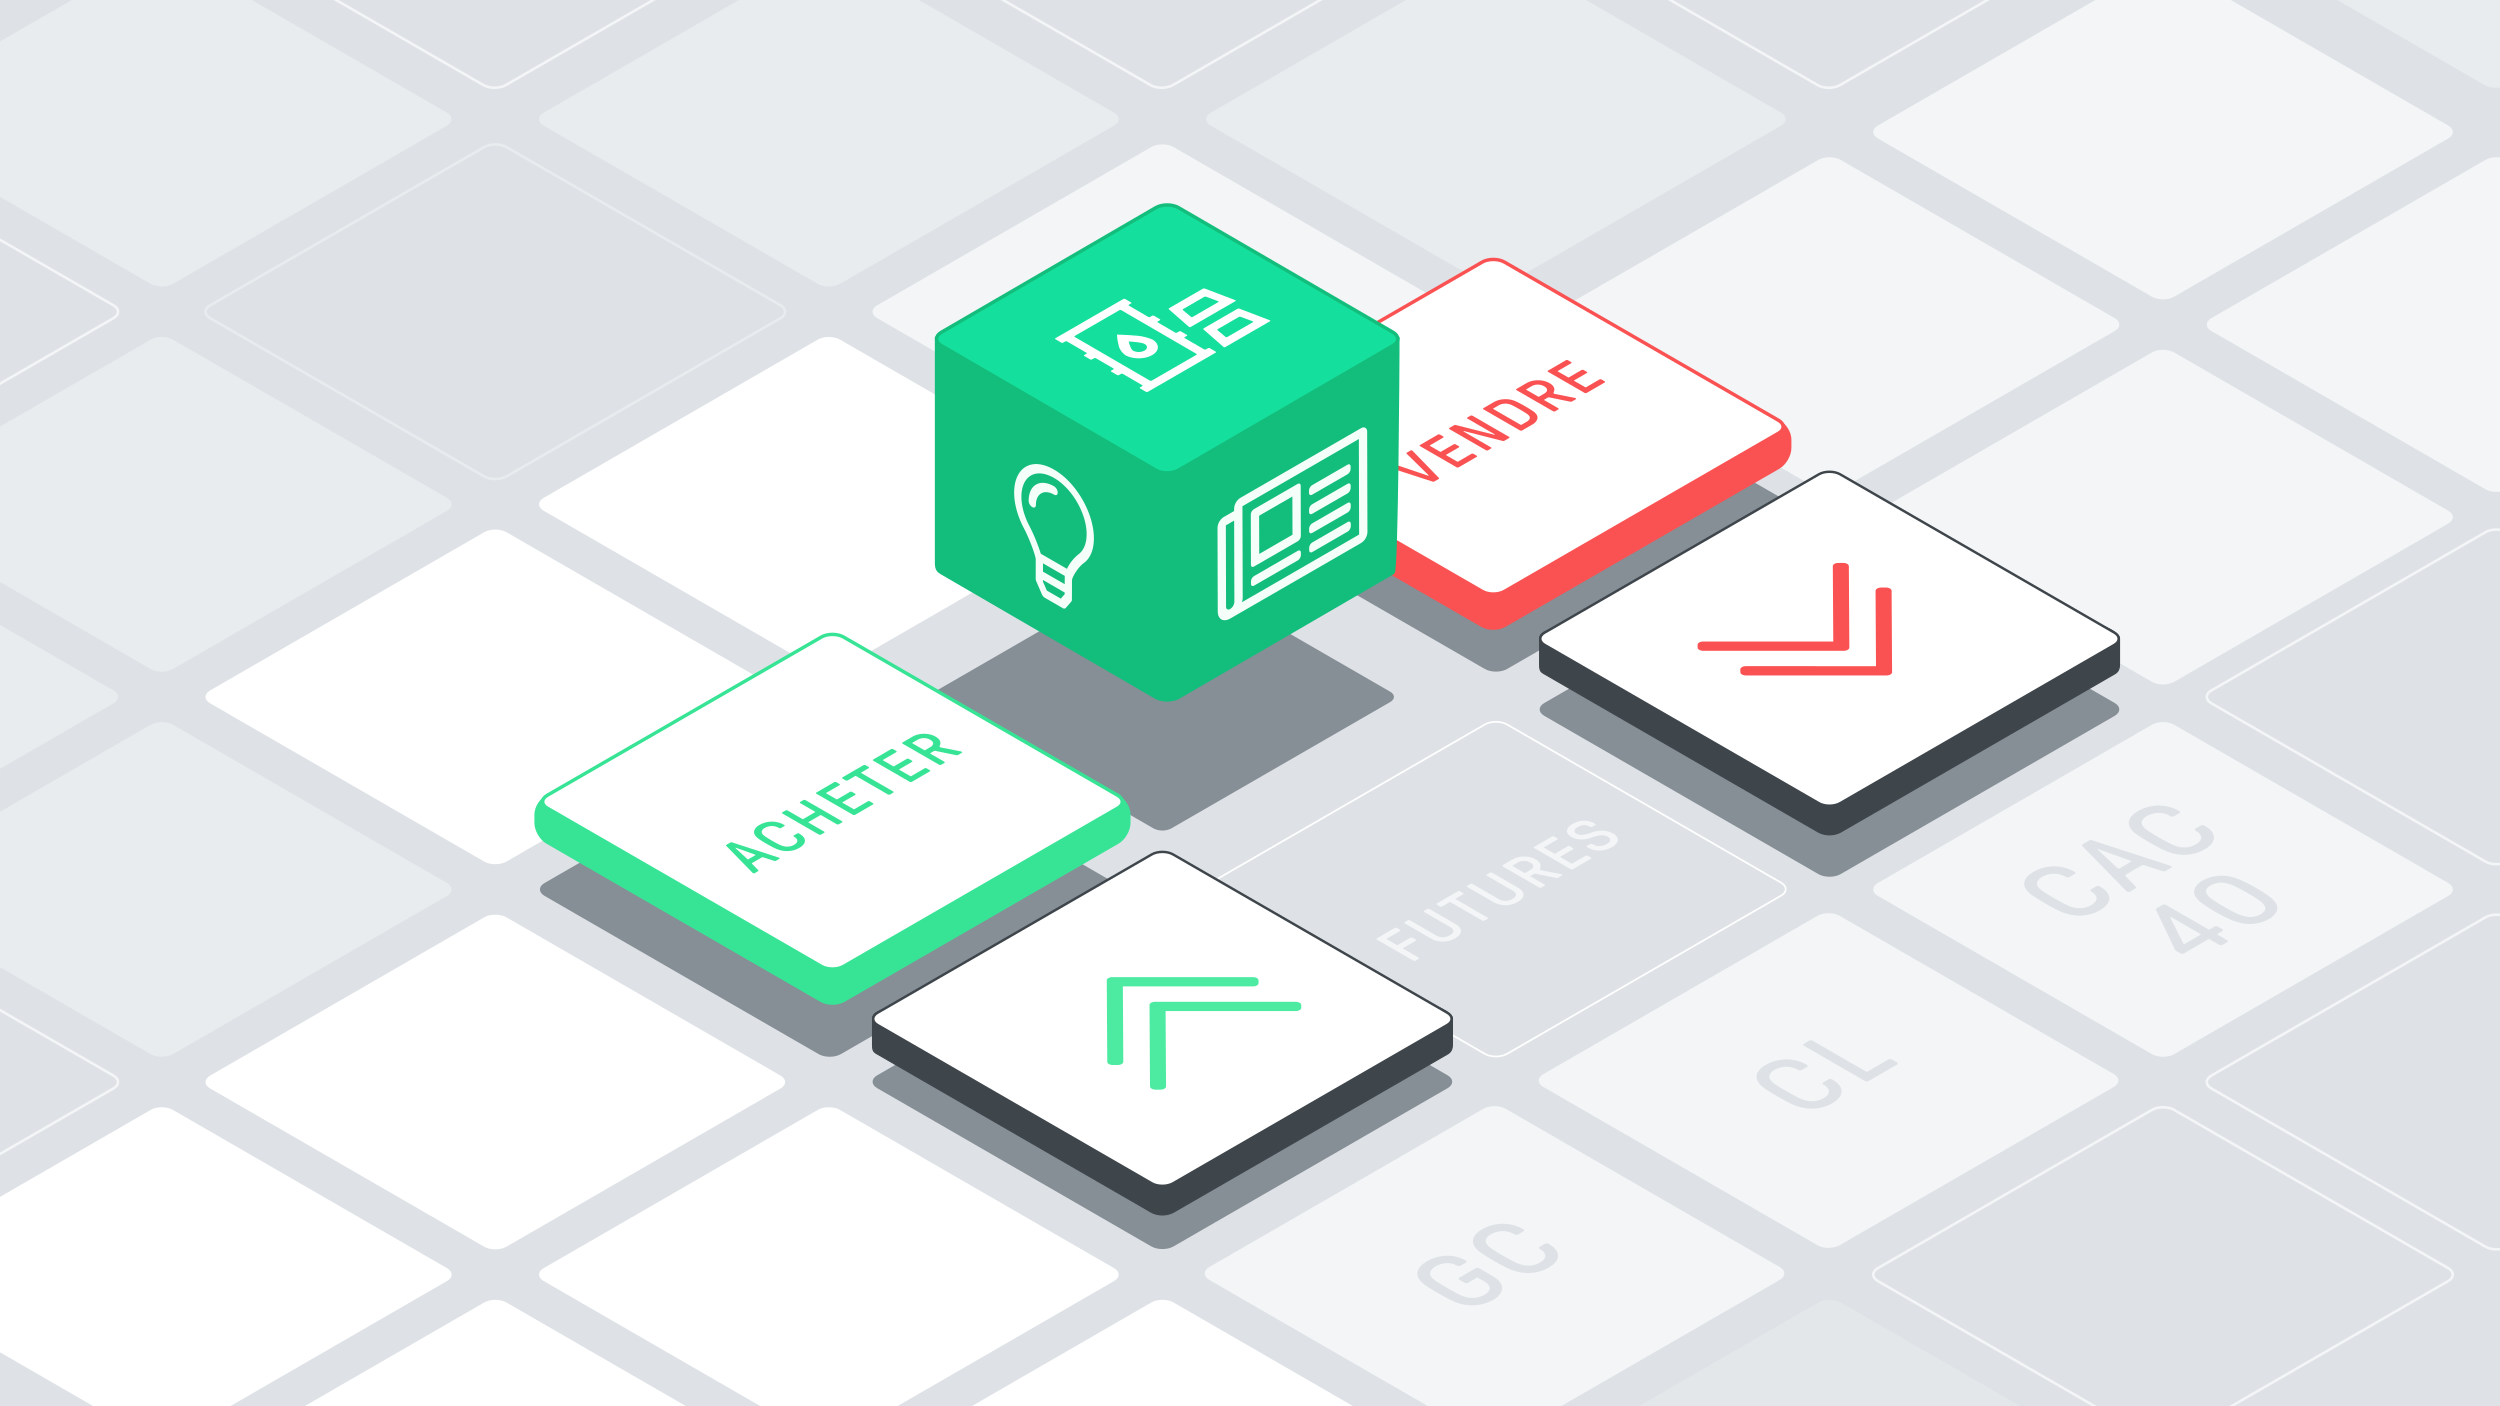 <?xml version="1.0" encoding="UTF-8"?> <svg xmlns="http://www.w3.org/2000/svg" xmlns:xlink="http://www.w3.org/1999/xlink" xmlns:v="https://vecta.io/nano" viewBox="0 0 1920 1080"><style><![CDATA[.J{isolation:isolate}.N{stroke-miterlimit:10}.O{fill:none}.P{fill:#fff}.Q{stroke-width:1.97}.R{stroke:#f4f5f7}.S{fill:#f4f5f7}.T{stroke-width:2.658}.U{fill:#e9ecef}.V{fill:#fa5252}.W{stroke-width:1.891}]]></style><path d="M-229.695-438.924h2659.428v1809.832H-229.695z" fill="#dee2e6"></path><path d="M1908.286,65.374c4.693,2.709,12.372,2.709,17.065,0L2135.875-56.172c4.693-2.71,4.693-7.143,0-9.853L1925.351-187.571c-4.693-2.709-12.372-2.709-17.065,0L1697.762-66.025c-4.693,2.71-4.693,7.143,0,9.853Z" class="U"></path><path d="M1395.965,65.374c4.693,2.709,12.372,2.709,17.065,0L1623.554-56.172c4.693-2.71,4.693-7.143,0-9.853L1413.03-187.571c-4.693-2.709-12.372-2.709-17.065,0L1185.441-66.025c-4.693,2.71-4.693,7.143,0,9.853Z" class="N O Q R"></path><path d="M371.872 957.464c4.693 2.709 12.372 2.709 17.064 0l210.525-121.546c4.692-2.709 4.692-7.143 0-9.852L388.936 704.52c-4.692-2.71-12.371-2.71-17.064 0L161.348 826.066c-4.693 2.709-4.693 7.143 0 9.852zm256.16 147.895c4.693 2.709 12.372 2.709 17.065 0l210.524-121.546c4.693-2.71 4.693-7.143 0-9.853L645.1 852.414c-4.693-2.709-12.372-2.709-17.065 0L417.508 973.96c-4.693 2.71-4.693 7.143 0 9.853z" class="P"></path><path d="M1908.835 375.739c4.693 2.71 12.372 2.71 17.065 0l210.524-121.546c4.693-2.709 4.693-7.143 0-9.852L1925.9 122.8c-4.693-2.71-12.372-2.71-17.065 0l-210.524 121.541c-4.693 2.709-4.693 7.143 0 9.852zm-256.16 147.895c4.693 2.709 12.372 2.709 17.064 0l210.525-121.546c4.692-2.71 4.692-7.143 0-9.853l-210.525-121.546c-4.692-2.709-12.371-2.709-17.064 0l-210.524 121.546c-4.693 2.71-4.693 7.143 0 9.853zm0-295.789c4.693 2.709 12.372 2.709 17.064 0L1880.264 106.3c4.692-2.709 4.692-7.143 0-9.852L1669.739-25.1c-4.692-2.71-12.371-2.71-17.064 0L1442.151 96.447c-4.693 2.709-4.693 7.143 0 9.852zm-256.161 147.894c4.693 2.71 12.372 2.71 17.065 0L1624.1 254.193c4.693-2.709 4.693-7.143 0-9.852L1413.579 122.8c-4.693-2.71-12.372-2.71-17.065 0L1185.99 244.341c-4.693 2.709-4.693 7.143 0 9.852z" class="S"></path><path d="M885.909,636.234a15.124,15.124,0,0,0,13.632,0l168.174-97.1c3.749-2.164,3.749-5.706,0-7.87l-168.174-97.1a15.118,15.118,0,0,0-13.632,0l-168.174,97.1c-3.749,2.164-3.749,5.706,0,7.87Z" fill="#868e96"></path><path d="M1140.354 217.993c4.692 2.709 12.371 2.709 17.064 0l210.524-121.546c4.693-2.71 4.693-7.143 0-9.853L1157.418-34.952c-4.693-2.709-12.372-2.709-17.064 0L929.829 86.594c-4.692 2.71-4.692 7.143 0 9.853zM-140.449 661.676c4.692 2.709 12.371 2.709 17.064 0L87.139 540.13c4.693-2.71 4.693-7.143 0-9.853l-210.524-121.546c-4.693-2.709-12.372-2.709-17.064 0l-210.525 121.546c-4.692 2.71-4.692 7.143 0 9.853zm768.481-443.683c4.693 2.709 12.372 2.709 17.065 0L855.621 96.447c4.693-2.71 4.693-7.143 0-9.853L645.1-34.952c-4.693-2.709-12.372-2.709-17.065 0L417.508 86.594c-4.693 2.71-4.693 7.143 0 9.853z" class="U"></path><path d="M371.872,365.887c4.693,2.709,12.372,2.709,17.064,0L599.461,244.341c4.692-2.709,4.692-7.143,0-9.852L388.936,112.942c-4.692-2.709-12.371-2.709-17.064,0L161.348,234.489c-4.693,2.709-4.693,7.143,0,9.852Z" stroke="#e9ecef" class="N O Q"></path><path d="M115.711 513.781c4.693 2.71 12.372 2.71 17.065 0L343.3 392.235c4.693-2.709 4.693-7.143 0-9.852L132.776 260.837c-4.693-2.71-12.372-2.71-17.065 0L-94.813 382.383c-4.693 2.709-4.693 7.143 0 9.852zm0-295.788c4.693 2.709 12.372 2.709 17.065 0L343.3 96.447c4.693-2.71 4.693-7.143 0-9.853L132.776-34.952c-4.693-2.709-12.372-2.709-17.065 0L-94.813 86.594c-4.693 2.71-4.693 7.143 0 9.853z" class="U"></path><path d="M-140.449,365.887c4.692,2.709,12.371,2.709,17.064,0L87.139,244.341c4.693-2.709,4.693-7.143,0-9.852L-123.385,112.942c-4.693-2.709-12.372-2.709-17.064,0L-350.974,234.489c-4.692,2.709-4.692,7.143,0,9.852Z" class="N O Q R"></path><path d="M884.193,1253.253c4.693,2.71,12.372,2.71,17.065,0l210.524-121.546c4.693-2.709,4.693-7.143,0-9.852L901.258,1000.309c-4.693-2.71-12.372-2.71-17.065,0L673.669,1121.855c-4.693,2.709-4.693,7.143,0,9.852Z" class="P"></path><path d="M1908.835,661.676c4.693,2.709,12.372,2.709,17.065,0L2136.424,540.13c4.693-2.709,4.693-7.143,0-9.852L1925.9,408.731c-4.693-2.709-12.372-2.709-17.065,0L1698.311,530.278c-4.693,2.709-4.693,7.143,0,9.852Z" class="N O Q R"></path><path d="M371.872 1253.253c4.693 2.709 12.372 2.709 17.064 0l210.525-121.546c4.692-2.71 4.692-7.143 0-9.853l-210.525-121.546c-4.692-2.709-12.371-2.709-17.064 0l-210.524 121.546c-4.693 2.71-4.693 7.143 0 9.853zm-256.161-147.894c4.693 2.709 12.372 2.709 17.065 0L343.3 983.813c4.693-2.71 4.693-7.143 0-9.853L132.776 852.414c-4.693-2.709-12.372-2.709-17.065 0L-94.813 973.96c-4.693 2.71-4.693 7.143 0 9.853z" class="P"></path><path d="M628.7 809.57c4.693 2.709 12.372 2.709 17.065 0l210.522-121.546c4.693-2.71 4.693-7.143 0-9.853L645.763 556.625c-4.693-2.709-12.372-2.709-17.065 0L418.174 678.171c-4.693 2.71-4.693 7.143 0 9.853zm511.654-295.789c4.692 2.71 12.371 2.71 17.064 0l210.524-121.546c4.693-2.709 4.693-7.143 0-9.852l-210.524-121.546c-4.693-2.71-12.372-2.71-17.064 0L929.829 382.383c-4.692 2.709-4.692 7.143 0 9.852zm256.16 157.528c4.693 2.71 12.372 2.71 17.065 0L1624.1 549.763c4.693-2.709 4.693-7.143 0-9.852l-210.521-121.546c-4.693-2.71-12.372-2.71-17.065 0L1185.99 539.911c-4.693 2.709-4.693 7.143 0 9.852zM884.193 957.245c4.693 2.71 12.372 2.71 17.065 0L1111.782 835.7c4.693-2.709 4.693-7.143 0-9.852L901.258 704.3c-4.693-2.71-12.372-2.71-17.065 0L673.669 825.847c-4.693 2.709-4.693 7.143 0 9.852z" fill="#868e96"></path><path d="M1140.354,809.351c4.692,2.71,12.371,2.71,17.064,0l210.524-121.546c4.693-2.709,4.693-7.143,0-9.852L1157.418,556.407c-4.693-2.71-12.372-2.71-17.064,0L929.829,677.953c-4.692,2.709-4.692,7.143,0,9.852Z" stroke="#fff" stroke-width="1.329" class="N O"></path><path d="M115.711,809.57c4.693,2.709,12.372,2.709,17.065,0L343.3,688.024c4.693-2.709,4.693-7.143,0-9.852L132.776,556.625c-4.693-2.709-12.372-2.709-17.065,0L-94.813,678.172c-4.693,2.709-4.693,7.143,0,9.852Z" class="U"></path><path d="M-140.449,957.464c4.692,2.71,12.371,2.71,17.064,0L87.139,835.918c4.693-2.709,4.693-7.143,0-9.852L-123.385,704.52c-4.693-2.71-12.372-2.71-17.064,0L-350.974,826.066c-4.692,2.709-4.692,7.143,0,9.852Z" class="N O Q R"></path><path d="M884.193,365.887c4.693,2.709,12.372,2.709,17.065,0l210.524-121.546c4.693-2.709,4.693-7.143,0-9.852L901.258,112.942c-4.693-2.709-12.372-2.709-17.065,0L673.669,234.489c-4.693,2.709-4.693,7.143,0,9.852Z" class="S"></path><path d="M628.032 513.781c4.693 2.71 12.372 2.71 17.065 0l210.524-121.546c4.693-2.709 4.693-7.143 0-9.852L645.1 260.837c-4.693-2.71-12.372-2.71-17.065 0L417.508 382.383c-4.693 2.709-4.693 7.143 0 9.852zm-256.16 147.895c4.693 2.709 12.372 2.709 17.064 0L599.461 540.13c4.692-2.71 4.692-7.143 0-9.853L388.936 408.731c-4.692-2.709-12.371-2.709-17.064 0L161.348 530.277c-4.693 2.71-4.693 7.143 0 9.853z" class="P"></path><path d="M1139.255,1104.5c4.693,2.709,12.372,2.709,17.065,0l210.524-121.546c4.692-2.709,4.692-7.143,0-9.852L1156.32,851.553c-4.693-2.709-12.372-2.709-17.065,0L928.731,973.1c-4.693,2.709-4.693,7.143,0,9.852Z" class="S"></path><path d="M1908.835 957.465c4.693 2.709 12.372 2.709 17.065 0l210.524-121.546c4.693-2.71 4.693-7.143 0-9.853L1925.9 704.52c-4.693-2.709-12.372-2.709-17.065 0l-210.524 121.546c-4.693 2.71-4.693 7.143 0 9.853zm-256.16 147.894c4.693 2.71 12.372 2.71 17.064 0l210.525-121.546c4.692-2.709 4.692-7.143 0-9.852l-210.525-121.546c-4.692-2.71-12.371-2.71-17.064 0l-210.524 121.546c-4.693 2.709-4.693 7.143 0 9.852z" class="N O Q R"></path><path d="M1396.514,1253.253c4.693,2.71,12.372,2.71,17.065,0L1624.1,1131.707c4.693-2.709,4.693-7.143,0-9.852l-210.524-121.546c-4.693-2.71-12.372-2.71-17.065,0L1185.99,1121.855c-4.693,2.709-4.693,7.143,0,9.852Z" fill="#e3e7ea"></path><path d="M1395.8 956.317c4.693 2.709 12.372 2.709 17.065 0l210.525-121.546c4.693-2.71 4.693-7.143 0-9.853l-210.524-121.546c-4.693-2.709-12.372-2.709-17.065 0l-210.524 121.546c-4.693 2.71-4.693 7.143 0 9.853zm256.875-146.747c4.693 2.71 12.372 2.71 17.064 0l210.525-121.546c4.692-2.709 4.692-7.143 0-9.852l-210.525-121.546c-4.692-2.71-12.371-2.71-17.064 0l-210.524 121.546c-4.693 2.709-4.693 7.143 0 9.852z" class="S"></path><path d="M371.323 65.373c4.693 2.709 12.372 2.709 17.064 0L598.912-56.173c4.692-2.71 4.692-7.143 0-9.853L388.387-187.572c-4.692-2.709-12.371-2.709-17.064 0L160.8-66.026c-4.693 2.71-4.693 7.143 0 9.853zm512.321 0c4.693 2.71 12.372 2.71 17.065 0l210.524-121.546c4.693-2.709 4.693-7.143 0-9.852L900.709-187.571c-4.693-2.71-12.372-2.71-17.065 0L673.12-66.025c-4.693 2.709-4.693 7.143 0 9.852z" class="N O Q R"></path><g fill="#dee2e6"><path d="M1406.911 828.888q7.518 4.341 7.479 9.3-.039 4.959-7.3 9.171a29.543 29.543 0 0 1-11.046 3.749 33.969 33.969 0 0 1-11.489-.35 38.221 38.221 0 0 1-8.716-2.946q-4.317-2.05-10.641-5.695-6.324-3.645-9.861-6.141a18.107 18.107 0 0 1-5.119-5.043 7.071 7.071 0 0 1-.642-6.653q1.365-3.456 6.436-6.411a31.857 31.857 0 0 1 31.89.041.773.773 0 0 1 .462.759 1.011 1.011 0 0 1-.593.8l-3.946 2.293a2.769 2.769 0 0 1-1.411.332 2.869 2.869 0 0 1-1.421-.328 18.026 18.026 0 0 0-18.239 0 7.82 7.82 0 0 0-3.55 3.543 4 4 0 0 0 .41 3.866 14.594 14.594 0 0 0 4.266 3.852q3.258 2.212 8.225 5.08 4.967 2.868 8.8 4.751a27.9 27.9 0 0 0 6.658 2.455 19.293 19.293 0 0 0 6.683.229 16.642 16.642 0 0 0 6.105-2.068c2.822-1.64 4.232-3.391 4.246-5.264s-1.426-3.638-4.312-5.3a.956.956 0 0 1-.565-.819.931.931 0 0 1 .562-.822l3.945-2.293a2.876 2.876 0 0 1 1.373-.346 2.467 2.467 0 0 1 1.311.258zm49.989-12.942a.878.878 0 0 1 .01 1.637l-21.783 12.658a3.241 3.241 0 0 1-2.825 0l-46.819-27.031a.879.879 0 0 1-.016-1.64l3.876-2.253a3.229 3.229 0 0 1 2.838 0l40.785 23.547a1.329 1.329 0 0 0 1.42 0l15.788-9.175a3.2 3.2 0 0 1 2.825 0zm-267.813 139.179q7.519 4.341 7.473 9.3-.046 4.959-7.3 9.175a29.668 29.668 0 0 1-11.046 3.749 34.041 34.041 0 0 1-11.489-.35 38.277 38.277 0 0 1-8.722-2.949q-4.317-2.052-10.635-5.692-6.318-3.64-9.867-6.145a18.1 18.1 0 0 1-5.113-5.039 7.052 7.052 0 0 1-.642-6.653q1.356-3.462 6.436-6.411a31.831 31.831 0 0 1 31.89.041.781.781 0 0 1 .463.759 1.015 1.015 0 0 1-.594.8L1166 948a2.737 2.737 0 0 1-1.417.328 2.818 2.818 0 0 1-1.415-.324 18.024 18.024 0 0 0-18.245 0 7.869 7.869 0 0 0-3.55 3.543 4.025 4.025 0 0 0 .416 3.87 14.567 14.567 0 0 0 4.26 3.849q3.268 2.217 8.232 5.083 4.964 2.866 8.8 4.748a27.976 27.976 0 0 0 6.664 2.458 19.166 19.166 0 0 0 6.677.225 16.52 16.52 0 0 0 6.1-2.068c2.823-1.64 4.232-3.391 4.247-5.264s-1.42-3.634-4.306-5.3a.974.974 0 0 1-.571-.822.948.948 0 0 1 .568-.818l3.945-2.293a2.817 2.817 0 0 1 1.373-.346 2.458 2.458 0 0 1 1.309.256zm-42.707 24.901q4.825 2.786 6.429 6.041a6.883 6.883 0 0 1 .037 6.429 14.341 14.341 0 0 1-5.944 5.717 30.918 30.918 0 0 1-11.287 3.89 34.773 34.773 0 0 1-11.673-.244 38.506 38.506 0 0 1-8.716-2.952q-4.326-2.046-10.634-5.692-6.308-3.646-9.867-6.145a18.253 18.253 0 0 1-5.119-5.035 7.162 7.162 0 0 1-.459-6.76q1.461-3.523 6.608-6.51a31.279 31.279 0 0 1 15.217-4.324 28 28 0 0 1 14.907 3.748.778.778 0 0 1 .456.756 1.02 1.02 0 0 1-.594.8l-3.946 2.292a3.232 3.232 0 0 1-2.831 0 14.505 14.505 0 0 0-8.03-1.9 18.107 18.107 0 0 0-8.444 2.517 8.642 8.642 0 0 0-3.727 3.646 4.152 4.152 0 0 0 .239 3.974 14.823 14.823 0 0 0 4.259 3.848q3.277 2.212 8.239 5.08 4.962 2.868 8.789 4.751a28.476 28.476 0 0 0 6.665 2.459 20.014 20.014 0 0 0 6.854.122 17.9 17.9 0 0 0 6.352-2.212q4.024-2.339 3.929-5.08c-.048-1.828-1.547-3.59-4.478-5.282l-4.328-2.5a1.321 1.321 0 0 0-1.413 0l-6.343 3.686a3.208 3.208 0 0 1-2.826 0l-3.9-2.252a.961.961 0 0 1-.577-.819.946.946 0 0 1 .562-.822l12.4-7.206a2.741 2.741 0 0 1 1.418-.328 2.805 2.805 0 0 1 1.421.328zm546.467-346.085q7.518 4.339 7.473 9.3-.045 4.961-7.3 9.175a29.543 29.543 0 0 1-11.052 3.745 33.848 33.848 0 0 1-11.489-.35 38.169 38.169 0 0 1-8.716-2.945q-4.317-2.05-10.634-5.691-6.317-3.641-9.867-6.145a18.1 18.1 0 0 1-5.113-5.039 7.036 7.036 0 0 1-.642-6.654q1.355-3.461 6.436-6.41a31.828 31.828 0 0 1 31.89.04.78.78 0 0 1 .462.76 1.033 1.033 0 0 1-.594.8l-3.945 2.293a3.234 3.234 0 0 1-2.832 0 18.021 18.021 0 0 0-18.245 0 7.875 7.875 0 0 0-3.551 3.542 4.015 4.015 0 0 0 .417 3.871 14.58 14.58 0 0 0 4.26 3.848q3.267 2.217 8.232 5.083 4.965 2.866 8.8 4.748a27.914 27.914 0 0 0 6.657 2.455 19.14 19.14 0 0 0 6.684.229 16.649 16.649 0 0 0 6.1-2.068c2.823-1.641 4.232-3.392 4.247-5.265s-1.421-3.634-4.306-5.3a.978.978 0 0 1-.572-.822.947.947 0 0 1 .562-.822l3.945-2.293a2.833 2.833 0 0 1 1.38-.343 2.442 2.442 0 0 1 1.313.258zm-47.138 30.47a2.965 2.965 0 0 0-1.13.369l-11.7 6.8c-.66.383-.772.833-.343 1.353l7.753 8.069c.474.546.374 1.01-.279 1.39l-4.091 2.377a2.373 2.373 0 0 1-1.163.306 1.96 1.96 0 0 1-1.026-.18 4.254 4.254 0 0 1-.991-.822l-33.5-34.282a.665.665 0 0 1-.323-.715 1.2 1.2 0 0 1 .6-.675l4.935-2.868a2.85 2.85 0 0 1 1.163-.35 2.53 2.53 0 0 1 1.236.185l59.292 19.293a6.989 6.989 0 0 1 1.423.571.58.58 0 0 1 .315.594.893.893 0 0 1-.524.674l-4.092 2.378a2.97 2.97 0 0 1-2.4.166l-13.956-4.464a2.222 2.222 0 0 0-1.199-.169zm-17.944 2.5l8.74-5.079q.608-.354.125-.634a1.871 1.871 0 0 0-.339-.144l-24.372-8.766c-.339-.136-.574-.162-.714-.081l-.139.081c-.1.056-.05.192.142.413l15.213 14.089.211.2a1.072 1.072 0 0 0 1.133-.081m-15.265 13.725q7.518 4.341 7.473 9.3-.045 4.959-7.3 9.175a29.5 29.5 0 0 1-11.045 3.741 33.783 33.783 0 0 1-11.5-.346 38.132 38.132 0 0 1-8.709-2.949q-4.327-2.046-10.635-5.692-6.308-3.646-9.867-6.144a18.135 18.135 0 0 1-5.119-5.036 7.023 7.023 0 0 1-.636-6.657q1.356-3.461 6.43-6.407a31.831 31.831 0 0 1 31.89.041.8.8 0 0 1 .469.756 1.053 1.053 0 0 1-.6.8l-3.945 2.293a3.208 3.208 0 0 1-2.826 0 18.048 18.048 0 0 0-18.251 0 7.89 7.89 0 0 0-3.55 3.543 4.027 4.027 0 0 0 .416 3.87 14.567 14.567 0 0 0 4.26 3.849q3.267 2.217 8.232 5.083 4.965 2.866 8.8 4.748a27.9 27.9 0 0 0 6.658 2.455 19.21 19.21 0 0 0 6.683.228 16.648 16.648 0 0 0 6.1-2.068q4.234-2.46 4.247-5.264.013-2.804-4.3-5.3a.977.977 0 0 1-.577-.819.954.954 0 0 1 .561-.822l3.946-2.292a2.878 2.878 0 0 1 1.385-.347 2.471 2.471 0 0 1 1.31.261zm98.45 42.225a.942.942 0 0 1-.555.819l-3.311 1.924a2.8 2.8 0 0 1-1.418.328 2.842 2.842 0 0 1-1.421-.328l-7.093-4.1a1.321 1.321 0 0 0-1.413 0l-18.395 10.69a2.767 2.767 0 0 1-1.4.328 2.805 2.805 0 0 1-1.421-.328l-2.695-1.556a4.822 4.822 0 0 1-1.993-2.459l-13.955-29.205a1.431 1.431 0 0 1-.145-.819c.044-.188.259-.394.634-.612l4.37-2.539a2.757 2.757 0 0 1 1.4-.329 2.8 2.8 0 0 1 1.422.329l32.28 18.637a1.321 1.321 0 0 0 1.413 0l3.381-1.965a2.772 2.772 0 0 1 1.411-.332 2.808 2.808 0 0 1 1.421.328l3.192 1.843a.96.96 0 0 1 .571.822.948.948 0 0 1-.568.819l-3.381 1.965q-.7.408.005.818l7.093 4.1a.952.952 0 0 1 .571.822zm-33.15 2.091l11.912-6.923q.7-.409 0-.818l-22.276-12.862a.576.576 0 0 0-.528-.062c-.165.066-.229.169-.177.309l10.226 20.19a.516.516 0 0 0 .207.265.647.647 0 0 0 .641-.1"></path><path d="M1748.2 700.392a14.049 14.049 0 0 1-5.665 5.429 28.164 28.164 0 0 1-9.349 3.3 30.642 30.642 0 0 1-10.15.144 43.3 43.3 0 0 1-9.664-2.89 109.484 109.484 0 0 1-12.088-6.163 95.743 95.743 0 0 1-10.756-6.982 16.4 16.4 0 0 1-4.951-5.592 6.727 6.727 0 0 1 .323-5.9 13.531 13.531 0 0 1 5.558-5.4 28.056 28.056 0 0 1 9.355-3.3 30.456 30.456 0 0 1 10.137-.144 42.992 42.992 0 0 1 9.67 2.886 109.536 109.536 0 0 1 12.1 6.167 90.262 90.262 0 0 1 10.679 6.982 17.635 17.635 0 0 1 5.015 5.592 6.281 6.281 0 0 1-.214 5.871zm-23.285 3.5a15.724 15.724 0 0 0 11.235-1.759q5.081-2.952 3.005-6.517a13.385 13.385 0 0 0-3.846-3.97 108.052 108.052 0 0 0-9.293-5.813q-6.531-3.771-10.072-5.367a30.094 30.094 0 0 0-6.867-2.216 15.742 15.742 0 0 0-11.235 1.766q-5.07 2.947-3 6.51a13.549 13.549 0 0 0 3.841 3.974 108.218 108.218 0 0 0 9.3 5.817q6.522 3.765 10.066 5.363a30.252 30.252 0 0 0 6.873 2.212M917.107 234.464a.454.454 0 0 1-.265.391l-1.834 1.065a1.548 1.548 0 0 1-1.342 0l-22.142-12.783a.444.444 0 0 1-.263-.388.438.438 0 0 1 .258-.387l6-3.487a13.144 13.144 0 0 1 4.509-1.57 15.683 15.683 0 0 1 5.015 0 13.278 13.278 0 0 1 4.527 1.57 6.515 6.515 0 0 1 2.72 2.614 3.179 3.179 0 0 1 .016 2.9 6.37 6.37 0 0 1-2.7 2.618l-3.165 1.839c-.222.129-.222.262 0 .391l8.383 4.84a.453.453 0 0 1 .283.387zm-11.847-7.457l3.165-1.84q1.665-.968 1.629-2.189c-.03-.811-.613-1.552-1.749-2.208a7.668 7.668 0 0 0-3.818-1.007 7.257 7.257 0 0 0-3.775.951l-3.165 1.84c-.222.129-.228.258 0 .387l7.048 4.069a.627.627 0 0 0 .669 0m-6.394 11.35a1.328 1.328 0 0 0-.533.17l-5.538 3.218c-.311.181-.36.394-.155.638l3.661 3.818c.224.255.188.476-.13.66l-1.928 1.121a1.125 1.125 0 0 1-.553.144.926.926 0 0 1-.49-.085 2.237 2.237 0 0 1-.467-.387L876.9 231.441a.318.318 0 0 1-.155-.339.552.552 0 0 1 .285-.32l2.328-1.353a1.3 1.3 0 0 1 .553-.166 1.183 1.183 0 0 1 .586.088l28.046 9.123a3.726 3.726 0 0 1 .67.27.269.269 0 0 1 .147.283.409.409 0 0 1-.246.321l-1.928 1.121a1.41 1.41 0 0 1-1.139.077l-6.605-2.108a1.025 1.025 0 0 0-.572-.078zm-8.482 1.18l4.129-2.4c.193-.112.212-.213.062-.3a.815.815 0 0 0-.166-.069l-11.523-4.148c-.159-.062-.274-.077-.337-.04l-.07.041c-.045.025-.019.092.071.195l7.2 6.661.1.1a.518.518 0 0 0 .541-.04m-7.765 6.838a7.275 7.275 0 0 1 3.039 2.857 3.256 3.256 0 0 1 .024 3.041 6.816 6.816 0 0 1-2.817 2.7 14.606 14.606 0 0 1-5.342 1.839 16.275 16.275 0 0 1-5.512-.118 18.094 18.094 0 0 1-4.118-1.393q-2.049-.974-5.037-2.7-2.988-1.726-4.662-2.9a8.6 8.6 0 0 1-2.419-2.382 3.367 3.367 0 0 1-.221-3.192 6.952 6.952 0 0 1 3.126-3.082 14.783 14.783 0 0 1 7.2-2.046 13.236 13.236 0 0 1 7.042 1.774.372.372 0 0 1 .225.357.5.5 0 0 1-.285.38l-1.864 1.084a1.342 1.342 0 0 1-.674.154 1.291 1.291 0 0 1-.663-.155 6.911 6.911 0 0 0-3.8-.9 8.615 8.615 0 0 0-3.99 1.195 4.01 4.01 0 0 0-1.759 1.725 1.952 1.952 0 0 0 .106 1.876 7.1 7.1 0 0 0 2.021 1.821q1.542 1.046 3.889 2.4 2.347 1.354 4.162 2.248a13.564 13.564 0 0 0 3.15 1.165 9.473 9.473 0 0 0 3.24.056 8.538 8.538 0 0 0 3-1.044q1.9-1.105 1.857-2.4-.043-1.295-2.114-2.5l-2.049-1.184a.625.625 0 0 0-.668 0l-3 1.744a1.553 1.553 0 0 1-1.336 0l-1.845-1.065a.459.459 0 0 1-.27-.391.443.443 0 0 1 .265-.384l5.868-3.409a1.483 1.483 0 0 1 1.336 0z"></path></g><use xlink:href="#A" class="V"></use><use xlink:href="#A" stroke="#fa5252" class="N O T"></use><use xlink:href="#B" class="P"></use><use xlink:href="#B" stroke="#fa5252" class="N O T"></use><g class="V"><path d="M1084.5 345.976a3.123 3.123 0 0 1 .6.487l19.94 20.55c.32.31.257.59-.161.834l-3.286 1.909a1.8 1.8 0 0 1-1.444.1l-35.493-11.512a6.162 6.162 0 0 1-.848-.343.355.355 0 0 1-.2-.358.545.545 0 0 1 .322-.4l2.658-1.545a1.686 1.686 0 0 1 1.431-.1l28.469 9.655a.683.683 0 0 0 .509 0l.089-.052c.14-.081.133-.181-.008-.291l-16.753-16.463q-.423-.486.167-.829l2.7-1.567a1.438 1.438 0 0 1 .692-.188 1.185 1.185 0 0 1 .616.113zm49.537 3.941a.57.57 0 0 1 .34.49.555.555 0 0 1-.334.49l-13.695 7.959a1.661 1.661 0 0 1-.852.2 1.7 1.7 0 0 1-.841-.2l-28-16.168a.518.518 0 0 1 0-.977l13.612-7.91a1.681 1.681 0 0 1 .839-.2 1.723 1.723 0 0 1 .848.2l2.336 1.349a.589.589 0 0 1 .341.49.566.566 0 0 1-.335.491l-10.035 5.831q-.418.244 0 .487l7.636 4.409a.791.791 0 0 0 .846 0l9.572-5.562a1.659 1.659 0 0 1 .845-.2 1.681 1.681 0 0 1 .848.2l2.33 1.345a.573.573 0 0 1 .34.491.563.563 0 0 1-.334.49l-9.572 5.562c-.279.163-.278.325.009.491l8.268 4.773a.789.789 0 0 0 .846 0l10.118-5.88a1.935 1.935 0 0 1 1.693 0zm24.863-14.45a.57.57 0 0 1 .34.49.548.548 0 0 1-.334.49l-3.495 2.031a1.579 1.579 0 0 1-.674.221 3.293 3.293 0 0 1-.936-.121l-29.048-7.4a1.257 1.257 0 0 0-.764-.044c-.14.081-.107.18.091.3l20.954 12.1a.57.57 0 0 1 .34.49.547.547 0 0 1-.334.49l-2.151 1.25a1.656 1.656 0 0 1-.845.195 1.692 1.692 0 0 1-.841-.2l-28-16.167a.593.593 0 0 1-.347-.487.586.586 0 0 1 .341-.487l3.5-2.034a1.52 1.52 0 0 1 .673-.221 2.947 2.947 0 0 1 .93.125l28.876 7.295a1.286 1.286 0 0 0 .764.051c.146-.084.113-.184-.085-.3l-20.788-12a.518.518 0 0 1 0-.977l2.144-1.246a1.641 1.641 0 0 1 .839-.2 1.669 1.669 0 0 1 .847.195zm31.085-30.253a1.859 1.859 0 0 0-1.316.173l-2.569 1.493c-.279.162-.278.332 0 .494l10.605 6.123a.592.592 0 0 1 .346.486.564.564 0 0 1-.335.49l-2.321 1.35a1.935 1.935 0 0 1-1.693 0l-28-16.168a.57.57 0 0 1-.34-.49.582.582 0 0 1 .341-.487l7.586-4.409a16.4 16.4 0 0 1 5.6-1.95 20.282 20.282 0 0 1 6.338-.051 16.509 16.509 0 0 1 5.828 2q5.009 2.892 3.208 6.93c-.226.56-.179.925.134 1.106a3.181 3.181 0 0 0 .93.295l14.9 2.937a2.665 2.665 0 0 1 .848.292.55.55 0 0 1 .314.431c.02.173-.112.339-.391.5l-2.576 1.5a2.363 2.363 0 0 1-1.685.195zm-7.914-.66l4-2.326c1.351-.785 2.033-1.692 2.059-2.721s-.717-1.972-2.218-2.838a9.482 9.482 0 0 0-4.907-1.275 9.357 9.357 0 0 0-4.69 1.2l-4 2.326c-.279.163-.284.328 0 .491l8.913 5.146a.8.8 0 0 0 .846 0"></path><path d="M1180.441 322.41a8.065 8.065 0 0 1-3.62 3.627l-7.8 4.531a1.935 1.935 0 0 1-1.693 0l-28-16.168a.572.572 0 0 1-.34-.49.582.582 0 0 1 .341-.487l7.8-4.53a16.989 16.989 0 0 1 6.25-2.109 20.27 20.27 0 0 1 6.81.17 20.8 20.8 0 0 1 4.91 1.718q2.584 1.249 6.23 3.354 3.646 2.105 5.818 3.6a10.263 10.263 0 0 1 2.982 2.839 4.193 4.193 0 0 1 .312 3.945zm-11.861 3.749l4.212-2.448a4.456 4.456 0 0 0 1.848-1.865 2.2 2.2 0 0 0-.057-2.179 7.1 7.1 0 0 0-2.373-2.178q-1.907-1.278-5.013-3.063-3.106-1.785-5.3-2.89a13.992 13.992 0 0 0-3.776-1.372 10.843 10.843 0 0 0-3.761-.025 9.4 9.4 0 0 0-3.207 1.08l-4.212 2.447c-.279.163-.285.328 0 .491l20.789 12a.8.8 0 0 0 .852 0m63.742-33.357a.571.571 0 0 1 .34.491.548.548 0 0 1-.334.49l-13.695 7.958a1.61 1.61 0 0 1-.845.2 1.663 1.663 0 0 1-.848-.2l-28-16.167a.521.521 0 0 1 0-.977l13.612-7.911a1.692 1.692 0 0 1 .839-.2 1.673 1.673 0 0 1 .848.2l2.337 1.349a.572.572 0 0 1 .34.49.564.564 0 0 1-.335.49l-10.028 5.828c-.286.166-.285.328 0 .491l7.636 4.408a.793.793 0 0 0 .853 0l9.565-5.559a1.66 1.66 0 0 1 .846-.195 1.632 1.632 0 0 1 .847.195l2.331 1.346a.524.524 0 0 1 .005.98l-9.565 5.559c-.286.166-.285.328 0 .494l8.268 4.774a.793.793 0 0 0 .853 0l10.111-5.876a1.935 1.935 0 0 1 1.693 0z"></path></g><g class="S"><path d="M1075.1,714.056a.521.521,0,0,1,0,.977l-10.028,5.828c-.286.166-.278.332,0,.494l7.636,4.409a.789.789,0,0,0,.846,0l9.566-5.559a1.711,1.711,0,0,1,.845-.2,1.667,1.667,0,0,1,.847.2l2.337,1.349a.572.572,0,0,1,.34.491.579.579,0,0,1-.334.49l-9.566,5.559c-.285.166-.284.328,0,.49l11.882,6.86a.526.526,0,0,1,.005.981l-2.316,1.345a1.933,1.933,0,0,1-1.692,0l-28-16.168a.57.57,0,0,1-.34-.49.561.561,0,0,1,.334-.49l13.613-7.911a1.933,1.933,0,0,1,1.692,0Z"></path><g class="J"><path d="M1165.489 681.525c3.084 1.781 4.59 3.664 4.538 5.647s-1.512 3.8-4.354 5.452a18.717 18.717 0 0 1-9.455 2.618 18.951 18.951 0 0 1-9.7-2.691l-19.6-11.317a.59.59 0 0 1-.34-.49.58.58 0 0 1 .335-.491l2.321-1.349a1.935 1.935 0 0 1 1.693 0l20.022 11.56a9.809 9.809 0 0 0 5.443 1.438 11.537 11.537 0 0 0 5.254-1.6c1.776-1.032 2.661-2.086 2.668-3.177s-.795-2.09-2.41-3.023l-20.022-11.56a.586.586 0 0 1-.34-.49.579.579 0 0 1 .334-.49l2.322-1.35a1.928 1.928 0 0 1 1.692 0zm-41.926 4.365a.591.591 0 0 1 .347.486.584.584 0 0 1-.341.487L1118 690.1c-.28.162-.272.328.008.491l24.4 14.085a.525.525 0 0 1 .006.98L1140.1 707a1.935 1.935 0 0 1-1.693 0l-24.4-14.085a.8.8 0 0 0-.853 0l-5.6 3.255a1.651 1.651 0 0 1-.839.2 1.669 1.669 0 0 1-.847-.2l-2.337-1.349a.572.572 0 0 1-.34-.49.563.563 0 0 1 .334-.49l16.017-9.308a1.9 1.9 0 0 1 1.686 0zm-6.123 23.558c3.084 1.781 4.59 3.664 4.537 5.648s-1.512 3.8-4.347 5.448a18.729 18.729 0 0 1-9.461 2.621 18.925 18.925 0 0 1-9.7-2.695l-19.6-11.316a.591.591 0 0 1-.346-.487.579.579 0 0 1 .334-.49l2.322-1.35a1.93 1.93 0 0 1 1.693 0l20.022 11.559a9.8 9.8 0 0 0 5.443 1.438 11.542 11.542 0 0 0 5.26-1.607c1.77-1.029 2.655-2.083 2.661-3.174s-.794-2.09-2.409-3.023l-20.023-11.56a.589.589 0 0 1-.34-.49.582.582 0 0 1 .335-.49l2.322-1.349a1.924 1.924 0 0 1 1.692 0z"></path></g><path d="M1221.726 658.578a.525.525 0 0 1 0 .981l-13.695 7.958a1.924 1.924 0 0 1-1.692 0l-28-16.167a.573.573 0 0 1-.34-.491.566.566 0 0 1 .335-.49l13.612-7.911a1.935 1.935 0 0 1 1.693 0l2.337 1.349a.574.574 0 0 1 .34.491.567.567 0 0 1-.341.486l-10.029 5.828c-.285.166-.278.332 0 .494l7.636 4.409a.791.791 0 0 0 .847 0l9.565-5.559a1.717 1.717 0 0 1 .845-.2 1.673 1.673 0 0 1 .848.2l2.337 1.35a.573.573 0 0 1 .34.49.582.582 0 0 1-.335.49l-9.565 5.559c-.286.166-.285.328 0 .49l8.274 4.778a.791.791 0 0 0 .847 0l10.111-5.876a1.935 1.935 0 0 1 1.693 0zm17.148-18.42a7.291 7.291 0 0 1 3.271 3.255 3.967 3.967 0 0 1-.291 3.69 10.032 10.032 0 0 1-3.812 3.465 19.383 19.383 0 0 1-6.141 2.289 19.137 19.137 0 0 1-6.465.147 16.47 16.47 0 0 1-5.866-2.019l-.683-.395a.57.57 0 0 1-.34-.49.563.563 0 0 1 .334-.49l2.36-1.372a1.717 1.717 0 0 1 .845-.2 1.673 1.673 0 0 1 .848.2l.683.395a9.228 9.228 0 0 0 5.053 1.139 11.444 11.444 0 0 0 5.388-1.556c1.541-.9 2.4-1.861 2.561-2.894s-.4-1.916-1.708-2.668a9.116 9.116 0 0 0-4.932-1.187 22.8 22.8 0 0 0-6.738 1.533 25.414 25.414 0 0 1-8.893 1.677 15.143 15.143 0 0 1-7.559-2 6.7 6.7 0 0 1-3.123-3.148 3.79 3.79 0 0 1 .406-3.477 10.128 10.128 0 0 1 3.68-3.269 17.653 17.653 0 0 1 8.551-2.463 15.39 15.39 0 0 1 8.234 2.042l.556.321a.59.59 0 0 1 .34.49.58.58 0 0 1-.335.491l-2.321 1.349a1.935 1.935 0 0 1-1.693 0l-.555-.321a7.471 7.471 0 0 0-4.251-.969 10.25 10.25 0 0 0-4.58 1.433c-1.491.867-2.307 1.755-2.461 2.658s.385 1.714 1.6 2.415a7.854 7.854 0 0 0 4.639.943 28.307 28.307 0 0 0 7.11-1.876 21.116 21.116 0 0 1 8.584-1.3 17.076 17.076 0 0 1 7.704 2.162zM1179.38 671a1.831 1.831 0 0 0-1.31.17l-2.569 1.493c-.279.162-.284.328 0 .49l10.611 6.126a.591.591 0 0 1 .346.487.578.578 0 0 1-.335.49l-2.323 1.344a1.717 1.717 0 0 1-.845.2 1.673 1.673 0 0 1-.848-.2l-28-16.167a.573.573 0 0 1-.34-.49.579.579 0 0 1 .334-.491l7.587-4.409a16.514 16.514 0 0 1 5.6-1.95 20.474 20.474 0 0 1 6.344-.048 16.51 16.51 0 0 1 5.828 2q5 2.888 3.208 6.93c-.226.561-.179.926.134 1.106a3.124 3.124 0 0 0 .924.292l14.908 2.941a2.678 2.678 0 0 1 .848.291.553.553 0 0 1 .314.432c.014.169-.112.339-.391.5l-2.576 1.5a2.381 2.381 0 0 1-1.691.191zm-7.908-.663l4-2.326c1.351-.786 2.033-1.692 2.059-2.721s-.718-1.972-2.218-2.838a9.492 9.492 0 0 0-4.907-1.276 9.331 9.331 0 0 0-4.7 1.2l-4 2.327c-.279.162-.278.331 0 .493l8.907 5.143a.8.8 0 0 0 .852 0"></path></g><use xlink:href="#C" fill="#37e495"></use><use xlink:href="#C" stroke="#37e495" class="N O T"></use><use xlink:href="#D" class="P"></use><use xlink:href="#D" stroke="#37e495" class="N O T"></use><g fill="#37e495"><g class="J"><path d="M646.615 630.664a.571.571 0 0 1 .34.49.564.564 0 0 1-.335.49l-2.321 1.35a1.66 1.66 0 0 1-.846.195 1.687 1.687 0 0 1-.847-.195l-11.876-6.857a.8.8 0 0 0-.846 0l-8.855 5.146c-.279.162-.272.328.009.49l11.876 6.856a.556.556 0 0 1 .339.49.549.549 0 0 1-.334.491l-2.315 1.345a1.926 1.926 0 0 1-1.693 0l-28-16.164a.556.556 0 0 1-.34-.49.547.547 0 0 1 .334-.49l2.316-1.346a1.935 1.935 0 0 1 1.693 0l11.243 6.492a.787.787 0 0 0 .84 0l8.855-5.146q.418-.245 0-.487l-11.244-6.491a.573.573 0 0 1-.34-.491.563.563 0 0 1 .334-.49l2.322-1.349a1.649 1.649 0 0 1 .845-.2 1.67 1.67 0 0 1 .848.2zm-32.887 9.481q4.5 2.6 4.467 5.562-.033 2.962-4.36 5.486a17.655 17.655 0 0 1-6.606 2.241 20.371 20.371 0 0 1-6.874-.207 22.689 22.689 0 0 1-5.209-1.765q-2.593-1.222-6.364-3.4-3.771-2.178-5.9-3.678a10.808 10.808 0 0 1-3.059-3.008 4.222 4.222 0 0 1-.385-3.985 8.407 8.407 0 0 1 3.847-3.834 19.068 19.068 0 0 1 19.073.026.476.476 0 0 1 .277.453.607.607 0 0 1-.354.479l-2.36 1.372a1.61 1.61 0 0 1-.845.195 1.667 1.667 0 0 1-.847-.195 10.778 10.778 0 0 0-10.909 0 4.77 4.77 0 0 0-2.133 2.113 2.414 2.414 0 0 0 .255 2.315 8.773 8.773 0 0 0 2.545 2.3q1.956 1.327 4.924 3.042 2.968 1.715 5.26 2.838a17.025 17.025 0 0 0 3.986 1.471 11.609 11.609 0 0 0 3.991.136 9.933 9.933 0 0 0 3.652-1.242q2.531-1.472 2.547-3.145c0-1.116-.852-2.174-2.582-3.173a.568.568 0 0 1-.34-.491.561.561 0 0 1 .334-.49l2.36-1.371a1.764 1.764 0 0 1 .826-.207 1.509 1.509 0 0 1 .783.162z"></path></g><path d="M585.537 658.37a1.811 1.811 0 0 0-.673.221l-7 4.066q-.589.342-.2.807l4.641 4.825c.275.328.22.605-.174.833l-2.442 1.42a1.467 1.467 0 0 1-.7.184 1.177 1.177 0 0 1-.611-.111 2.724 2.724 0 0 1-.595-.49l-20.028-20.5a.393.393 0 0 1-.194-.427.682.682 0 0 1 .355-.406l2.949-1.714a1.656 1.656 0 0 1 .7-.206 1.412 1.412 0 0 1 .739.11l35.455 11.534a4.115 4.115 0 0 1 .848.343.352.352 0 0 1 .193.354.54.54 0 0 1-.316.4l-2.442 1.42a1.78 1.78 0 0 1-1.432.1l-8.352-2.669a1.306 1.306 0 0 0-.721-.094zm-10.728 1.493l5.227-3.038c.241-.14.267-.265.073-.377a1.15 1.15 0 0 0-.2-.087l-14.577-5.242c-.2-.081-.338-.1-.426-.048l-.083.048c-.057.033-.031.114.084.247l9.1 8.423.122.122a.649.649 0 0 0 .68-.048m143.681-83.158a1.839 1.839 0 0 0-1.309.177l-2.569 1.493q-.418.243 0 .486l10.605 6.123a.572.572 0 0 1 .34.49.563.563 0 0 1-.334.49l-2.322 1.35a1.659 1.659 0 0 1-.845.2 1.691 1.691 0 0 1-.848-.2l-28-16.164a.574.574 0 0 1-.34-.49.564.564 0 0 1 .335-.491l7.586-4.409a16.521 16.521 0 0 1 5.6-1.95 20.147 20.147 0 0 1 6.345-.048 16.362 16.362 0 0 1 5.821 2q5.008 2.892 3.215 6.934c-.226.552-.186.921.127 1.1a3.189 3.189 0 0 0 .931.295l14.9 2.937a2.769 2.769 0 0 1 .855.3.567.567 0 0 1 .32.428c.008.173-.125.339-.4.5l-2.569 1.493a2.392 2.392 0 0 1-1.692.2zm-7.913-.66l4-2.326c1.351-.785 2.04-1.688 2.059-2.72s-.711-1.976-2.211-2.843a9.474 9.474 0 0 0-4.914-1.271 9.357 9.357 0 0 0-4.69 1.2l-4 2.326c-.279.163-.279.325.009.491l8.906 5.142a.788.788 0 0 0 .841 0"></path><path d="M667.1 589.028a.557.557 0 0 1 .34.49.547.547 0 0 1-.335.49l-5.563 3.233c-.279.163-.278.325.01.491l24.389 14.081a.524.524 0 0 1 0 .98l-2.315 1.346a1.935 1.935 0 0 1-1.693 0l-24.389-14.081a.8.8 0 0 0-.853 0l-5.607 3.258a1.9 1.9 0 0 1-1.687 0l-2.33-1.346a.575.575 0 0 1-.346-.486.561.561 0 0 1 .334-.491l16.017-9.307a1.924 1.924 0 0 1 1.692 0zm46.949 2.448a.555.555 0 0 1 .34.49.564.564 0 0 1-.335.49l-13.695 7.959a1.9 1.9 0 0 1-1.692 0l-28-16.164a.573.573 0 0 1-.346-.487.567.567 0 0 1 .34-.494l13.613-7.911a1.656 1.656 0 0 1 .845-.2 1.691 1.691 0 0 1 .848.2l2.33 1.346a.571.571 0 0 1 .34.49.564.564 0 0 1-.335.49l-10.034 5.832c-.279.162-.279.324.009.49l7.636 4.409a.787.787 0 0 0 .84 0l9.572-5.563a1.656 1.656 0 0 1 .845-.195 1.723 1.723 0 0 1 .848.2l2.336 1.349a.52.52 0 0 1 0 .976l-9.572 5.563c-.279.162-.272.328.009.49l8.274 4.778a.785.785 0 0 0 .84 0l10.118-5.879a1.656 1.656 0 0 1 .845-.2 1.622 1.622 0 0 1 .847.2zm-43.622 25.35a.571.571 0 0 1 .34.49.564.564 0 0 1-.335.49l-13.7 7.963a1.659 1.659 0 0 1-.845.2 1.691 1.691 0 0 1-.848-.2l-28-16.164a.571.571 0 0 1-.339-.491.561.561 0 0 1 .334-.49l13.619-7.914a1.9 1.9 0 0 1 1.686 0l2.331 1.346a.575.575 0 0 1 .346.486.565.565 0 0 1-.335.491l-10.034 5.831c-.279.162-.279.325.009.491l7.636 4.408a.785.785 0 0 0 .84 0l9.572-5.562a1.656 1.656 0 0 1 .845-.2 1.7 1.7 0 0 1 .841.2l2.337 1.35a.588.588 0 0 1 .346.486.581.581 0 0 1-.34.487l-9.572 5.562c-.279.162-.272.328.009.491l8.274 4.777a.787.787 0 0 0 .84 0l10.118-5.88a1.656 1.656 0 0 1 .845-.2 1.687 1.687 0 0 1 .847.2z"></path></g><g stroke="#13bd7c" class="N T"><path d="M905.161,535.435c-4.822,2.8-12.714,2.8-17.537,0l-164.713-95.7c-3.751-2.179-3.617-4.56-3.617-10.184V259.677l168.33-87.457c4.823-2.8,12.715-2.8,17.537,0l168.33,87.457v9.582c0,4.508-.893,168.889-3.617,170.471Z" fill="#13bd7c"></path><path d="M905.161,361.105c-4.822,2.8-12.714,2.8-17.537,0L722.911,265.4c-4.823-2.8-4.823-7.387,0-10.189l164.713-95.705c4.823-2.8,12.715-2.8,17.537,0l164.713,95.705c4.823,2.8,4.823,7.387,0,10.189Z" fill="#15df9c"></path></g><g class="P"><path d="M862.67 229.653a1.654 1.654 0 0 1 1.489 0l4.434 2.577c.406.235.4.622-.011.858l-1.487.859a.452.452 0 0 0 0 .855l14.773 8.586a1.642 1.642 0 0 0 1.483 0l1.487-.859a1.645 1.645 0 0 1 1.483 0l4.434 2.577c.406.235.4.623-.011.858l-1.488.859a.455.455 0 0 0 0 .859l13.295 7.727a1.63 1.63 0 0 0 1.476 0l1.488-.858a1.654 1.654 0 0 1 1.489 0l4.428 2.573a.457.457 0 0 1 0 .862l-1.488.859a.452.452 0 0 0 0 .855l14.774 8.586a1.627 1.627 0 0 0 1.476 0l1.488-.859a1.654 1.654 0 0 1 1.489 0l4.421 2.573c.406.236.4.623-.012.859L881.558 300.9a1.627 1.627 0 0 1-1.476 0l-4.434-2.576a.455.455 0 0 1 0-.859l1.488-.859a.452.452 0 0 0 0-.855l-14.773-8.586a1.629 1.629 0 0 0-1.477 0l-1.487.859a1.642 1.642 0 0 1-1.483 0l-4.428-2.573a.455.455 0 0 1 0-.859l1.487-.859a.452.452 0 0 0 0-.855l-13.295-7.727a1.642 1.642 0 0 0-1.483 0l-1.487.858a1.629 1.629 0 0 1-1.477 0l-4.434-2.576a.453.453 0 0 1 0-.856l1.488-.858a.455.455 0 0 0 0-.859l-14.773-8.586a1.632 1.632 0 0 0-1.477 0l-1.487.858a1.627 1.627 0 0 1-1.476 0l-4.434-2.576a.455.455 0 0 1 0-.859zm56.084 42.047l-57.6-33.471a1.627 1.627 0 0 0-1.476 0l-34.2 19.747a.452.452 0 0 0 0 .855l57.6 33.471a1.642 1.642 0 0 0 1.483 0l34.2-19.747a.455.455 0 0 0 0-.859m33.204-34.596l23.242 8.855c.381.14.532.442.289.663l-.153.111L941 266.556a1.3 1.3 0 0 1-1.184.022l-.146-.107-15.325-13.425c-.336-.3-.251-.686.158-.944l25.832-14.914a2.144 2.144 0 0 1 1.63-.088zm10.187 10.4c.351-.2.345-.488.036-.689l-.184-.085-9.018-3.347a2.142 2.142 0 0 0-1.636.084l-16.058 9.271c-.408.258-.48.645-.145.944l6.043 5.065a1.235 1.235 0 0 0 1.151.173l.185-.085 19.626-11.331"></path><path d="M871.256 257.705a40.084 40.084 0 0 1 13.679 2.993c5.759 3.3 5.71 8.681-.03 12s-15.043 3.321-20.752 0c-2.947-2.319-4.713-5.069-5.123-7.933a31.782 31.782 0 0 1-.952-5.094l-.258-2.695 4.645.162a156.2 156.2 0 0 1 8.791.567zM879 269.261c2.471-1.426 2.477-3.723.022-5.149-.145-.085-1.718-1-9.033-1.633l-3.105-.259.429 1.8c1.256 4.176 2.644 5.153 2.79 5.238a9.771 9.771 0 0 0 8.9 0m35.425-18.144a1.3 1.3 0 0 1-1.184.022l-.146-.107-15.325-13.429c-.335-.3-.25-.685.158-.944l25.833-14.914a2.137 2.137 0 0 1 1.629-.088l23.242 8.854c.382.14.533.442.289.664l-.153.11zm.19-7.811a1.233 1.233 0 0 0 1.151.173l.185-.084 19.627-11.332c.351-.2.345-.488.035-.689l-.184-.085-9.018-3.347a2.142 2.142 0 0 0-1.636.085l-16.057 9.276c-.409.258-.481.645-.145.943l6.042 5.065"></path></g><g fill="#f5fffa"><g class="J"><path d="M1007.866 423.936c-1.321.763-2.4.157-2.4-1.369l-.005-1.834a5.263 5.263 0 0 1 2.387-4.134l27.141-15.67c1.321-.763 2.4-.15 2.4 1.369l.005 1.834a5.254 5.254 0 0 1-2.386 4.134zm-.041-14.673c-1.322.763-2.4.15-2.4-1.369v-1.834a5.259 5.259 0 0 1 2.386-4.134l27.141-15.67c1.322-.763 2.4-.149 2.4 1.369l.005 1.834a5.259 5.259 0 0 1-2.386 4.134zm-.042-14.673c-1.321.763-2.4.15-2.4-1.376v-1.835a5.264 5.264 0 0 1 2.386-4.133l27.142-15.67c1.321-.763 2.4-.15 2.4 1.369v1.834a5.265 5.265 0 0 1-2.387 4.141zm-44.622 55.156c-1.322.763-2.4.158-2.4-1.368v-1.835a5.261 5.261 0 0 1 2.386-4.133l33.526-19.356c1.328-.767 2.4-.154 2.408 1.365l.006 1.834a5.254 5.254 0 0 1-2.393 4.137zm-.042-14.673c-1.321.764-2.4.15-2.4-1.368l-.109-38.524a5.252 5.252 0 0 1 2.39-4.134l33.525-19.356c1.329-.767 2.4-.161 2.409 1.365l.109 38.524a5.265 5.265 0 0 1-2.393 4.137zm3.887-38.993l.083 29.353 25.545-14.748-.083-29.353-25.545 14.748"></path><path d="M1045.175,328.9c2.643-1.526,4.8-.292,4.8,2.738l.218,77.055a10.535,10.535,0,0,1-4.773,8.267L944.84,475.028c-5.286,3.052-9.591.6-9.608-5.475l-.182-64.216a10.523,10.523,0,0,1,4.773-8.267l7.981-4.608,0-1.834a10.548,10.548,0,0,1,4.779-8.271Zm-1.368,81.645-.208-73.387-89.4,51.618.2,69.718a15.885,15.885,0,0,1-.539,3.986l89.953-51.935M948,462.18l-.176-62.374-6.385,3.686.177,62.375c0,2.017,1.447,2.838,3.2,1.825A7.026,7.026,0,0,0,948,462.18"></path><path d="M1007.742,379.91c-1.322.763-2.4.149-2.4-1.369l-.006-1.834a5.263,5.263,0,0,1,2.387-4.134l27.141-15.67c1.322-.763,2.4-.15,2.4,1.369l.005,1.834a5.262,5.262,0,0,1-2.386,4.134Z"></path></g><path d="M809.586 360.7c16.913 9.764 30.577 33.43 30.522 52.864-.026 8.87-2.909 15.311-7.645 18.771-4.447 3.245-8.771 10.25-9.176 13.162l-.055 15.025a2.258 2.258 0 0 1-.471 1.5l-4.286 4.9a1.759 1.759 0 0 1-2.322.093l-13.714-7.918a5.979 5.979 0 0 1-2.313-2.769l-4.245-9.821a5.3 5.3 0 0 1-.461-2.037l.03-15.04c-.361-3.273-4.625-15.273-9.065-23.693-4.694-8.9-7.532-18.619-7.513-27.478.028-18.546 12.805-27.901 30.714-17.559zm18.7 65c4.012-2.931 6.233-8.379 6.253-15.349.045-15.876-11.155-35.276-24.972-43.253-14.537-8.393-25.11-1.079-25.122 14.331-.007 6.977 2.126 14.9 6.133 22.5a136.388 136.388 0 0 1 8.758 21.334l20.106 11.607a32.242 32.242 0 0 1 8.844-11.17M817.7 448.678l.024-6.394-16.715-9.65v6.4l16.7 9.639m-.028 7.655v-1.261l-16.689-9.636v1.265l2.954 6.85 10.739 6.2 2.99-3.418m-8.125-82.836a6.111 6.111 0 0 1 2.775 4.806c0 1.768-1.254 2.48-2.793 1.592-7.674-4.431-13.939-.861-13.964 7.957 0 1.768-1.254 2.48-2.786 1.6a6.111 6.111 0 0 1-2.775-4.806c.035-12.351 8.804-17.349 19.543-11.149z"></path></g><g fill="#3e454b"><path d="M892.726 933.036a17.124 17.124 0 0 1-8.425-2.014L673.754 809.464c-3.208-1.852-3.613-2.759-3.613-8.09v-18.883c0-2.023 1.182-3.732 3.516-5.08 20.142-11.629 208.779-98.919 210.682-99.8a18.63 18.63 0 0 1 16.811.02L1109.35 776c5.361 3.1 6.084 5.018 6.084 6.49v19.131c0 3.6-.612 6.037-3.74 7.842L901.15 931.022a17.122 17.122 0 0 1-8.424 2.014z"></path><path d="M892.725 676.09a16.747 16.747 0 0 1 8.189 1.951l208.2 98.369c5.759 3.325 5.848 5.2 5.848 6.082v19.13c0 3.466-.575 5.742-3.5 7.433L900.914 930.614a18.168 18.168 0 0 1-16.377 0L673.99 809.055c-2.933-1.694-3.377-2.324-3.377-7.681v-18.882c0-2.236 1.584-3.693 3.28-4.672 20.357-11.753 210.644-99.779 210.644-99.779a16.746 16.746 0 0 1 8.188-1.951m0-.945a17.643 17.643 0 0 0-8.625 2.055L673.419 777c-2.491 1.438-3.754 3.285-3.754 5.491v18.882c0 5.514.468 6.546 3.851 8.5l210.548 121.56a19.1 19.1 0 0 0 17.322 0l210.547-121.559c3.31-1.912 3.975-4.575 3.975-8.252v-19.13c0-1.608-.751-3.685-6.32-6.9-8.305-4.795-199.574-94.335-208.238-98.39a17.635 17.635 0 0 0-8.625-2.056z"></path></g><use xlink:href="#E" class="P"></use><use xlink:href="#E" stroke="#3e454b" class="N O W"></use><path d="M895.525 834.346c.008 1.386-1.927 2.511-4.327 2.514h-3.627a6.276 6.276 0 0 1-3.08-.736 2.194 2.194 0 0 1-1.281-1.781l-.377-62.459c0-1.39 1.933-2.514 4.326-2.515l107.831.015a6.3 6.3 0 0 1 3.092.74 2.166 2.166 0 0 1 1.268 1.748l.012 2.1c.008 1.386-1.927 2.51-4.326 2.514l-99.863.015zm-33.156-76.783l.326 57.859c.008 1.386-1.927 2.51-4.326 2.514h-3.628a6.272 6.272 0 0 1-3.079-.737 2.19 2.19 0 0 1-1.281-1.781L850 752.959c0-1.39 1.934-2.514 4.327-2.514h107.858a6.265 6.265 0 0 1 3.08.737 2.194 2.194 0 0 1 1.281 1.781l.012 2.1c.008 1.386-1.927 2.51-4.326 2.514z" fill="#4deba1"></path><g fill="#3e454b"><path d="M1405.047 641.105a17.124 17.124 0 0 1-8.425-2.014l-210.547-121.56c-3.208-1.851-3.613-2.758-3.613-8.088V490.56c0-2.025 1.182-3.734 3.516-5.081 20.142-11.629 208.779-98.919 210.682-99.8a18.634 18.634 0 0 1 16.811.019l208.2 98.371c5.361 3.094 6.084 5.017 6.084 6.49v19.13c0 3.6-.612 6.037-3.74 7.841l-210.546 121.56a17.122 17.122 0 0 1-8.422 2.015z"></path><path d="M1405.046 384.158a16.747 16.747 0 0 1 8.189 1.951l208.2 98.369c5.758 3.325 5.847 5.2 5.847 6.082v19.13c0 3.466-.575 5.742-3.5 7.433l-210.547 121.558a18.159 18.159 0 0 1-16.377 0l-210.546-121.558c-2.934-1.694-3.378-2.324-3.378-7.681V490.56c0-2.236 1.584-3.693 3.28-4.672 20.357-11.753 210.644-99.779 210.644-99.779a16.746 16.746 0 0 1 8.188-1.951m0-.945a17.643 17.643 0 0 0-8.623 2.055l-210.681 99.8c-2.491 1.438-3.753 3.285-3.753 5.491v18.882c0 5.514.467 6.547 3.85 8.5L1396.385 639.5a19.1 19.1 0 0 0 17.323 0l210.546-121.558c3.311-1.911 3.976-4.575 3.976-8.252v-19.13c0-1.608-.751-3.685-6.321-6.9-8.305-4.794-199.574-94.335-208.237-98.39a17.642 17.642 0 0 0-8.626-2.056z"></path></g><use xlink:href="#F" class="P"></use><use xlink:href="#F" stroke="#3e454b" class="N O W"></use><path d="M1453.124 516.227c.014 1.389-1.921 2.513-4.327 2.514h-107.855a6.269 6.269 0 0 1-3.079-.736 2.179 2.179 0 0 1-1.275-1.778l-.018-2.105c0-1.39 1.933-2.514 4.325-2.514l99.863.014-.326-57.858c0-1.39 1.933-2.514 4.326-2.514h3.634a6.257 6.257 0 0 1 3.074.733 2.194 2.194 0 0 1 1.28 1.781zm-32.83-18.927c.008 1.386-1.927 2.51-4.326 2.514l-107.831-.015a6.31 6.31 0 0 1-3.092-.739 2.166 2.166 0 0 1-1.268-1.749l-.012-2.1c0-1.39 1.933-2.514 4.326-2.514l99.863-.015-.352-57.844c0-1.39 1.934-2.514 4.327-2.514h3.627a6.276 6.276 0 0 1 3.08.736 2.2 2.2 0 0 1 1.281 1.781z" class="V"></path><defs><path id="A" d="M1138.354,480.346c4.692,2.71,12.371,2.71,17.064,0L1365.942,358.8c4.693-2.709,8.533-9.359,8.533-14.778v-6.417c0-5.419-4.024-11.714-8.942-13.989l-209.7-97c-4.918-2.275-12.966-2.275-17.884,0l-209.7,97c-4.918,2.275-8.942,8.57-8.942,13.989v6.417c0,5.419,3.84,12.069,8.532,14.778Z"></path><path id="B" d="M1138.354,454.224c4.692,2.71,12.371,2.71,17.064,0l210.524-121.546c4.693-2.709,4.693-7.142,0-9.852L1155.418,201.28c-4.693-2.709-12.372-2.709-17.064,0L927.829,322.826c-4.692,2.71-4.692,7.143,0,9.852Z"></path><path id="C" d="M630.8,768.32c4.693,2.709,12.372,2.709,17.065,0L858.391,646.774c4.693-2.709,8.533-9.36,8.533-14.778v-6.418c0-5.419-4.024-11.713-8.942-13.988l-209.7-97c-4.918-2.275-12.966-2.275-17.884,0l-209.705,97c-4.918,2.275-8.942,8.569-8.942,13.988V632c0,5.418,3.839,12.069,8.532,14.778Z"></path><path id="D" d="M630.8,742.2c4.693,2.71,12.372,2.71,17.065,0L858.391,620.652c4.693-2.709,4.693-7.143,0-9.852L647.867,489.254c-4.693-2.71-12.372-2.71-17.065,0L420.278,610.8c-4.693,2.709-4.693,7.143,0,9.852Z"></path><path id="E" d="M1111.46,787.219c4.5-2.6,4.5-6.855,0-9.455L900.914,656.205c-4.5-2.6-11.873-2.6-16.377,0L673.991,777.764c-4.5,2.6-4.5,6.855,0,9.455L884.537,908.778c4.5,2.6,11.873,2.6,16.377,0Z"></path><path id="F" d="M1623.781,495.287c4.5-2.6,4.5-6.855,0-9.455L1413.235,364.273c-4.5-2.6-11.873-2.6-16.377,0L1186.312,485.832c-4.5,2.6-4.5,6.855,0,9.455l210.546,121.559c4.5,2.6,11.873,2.6,16.377,0Z"></path></defs></svg> 
